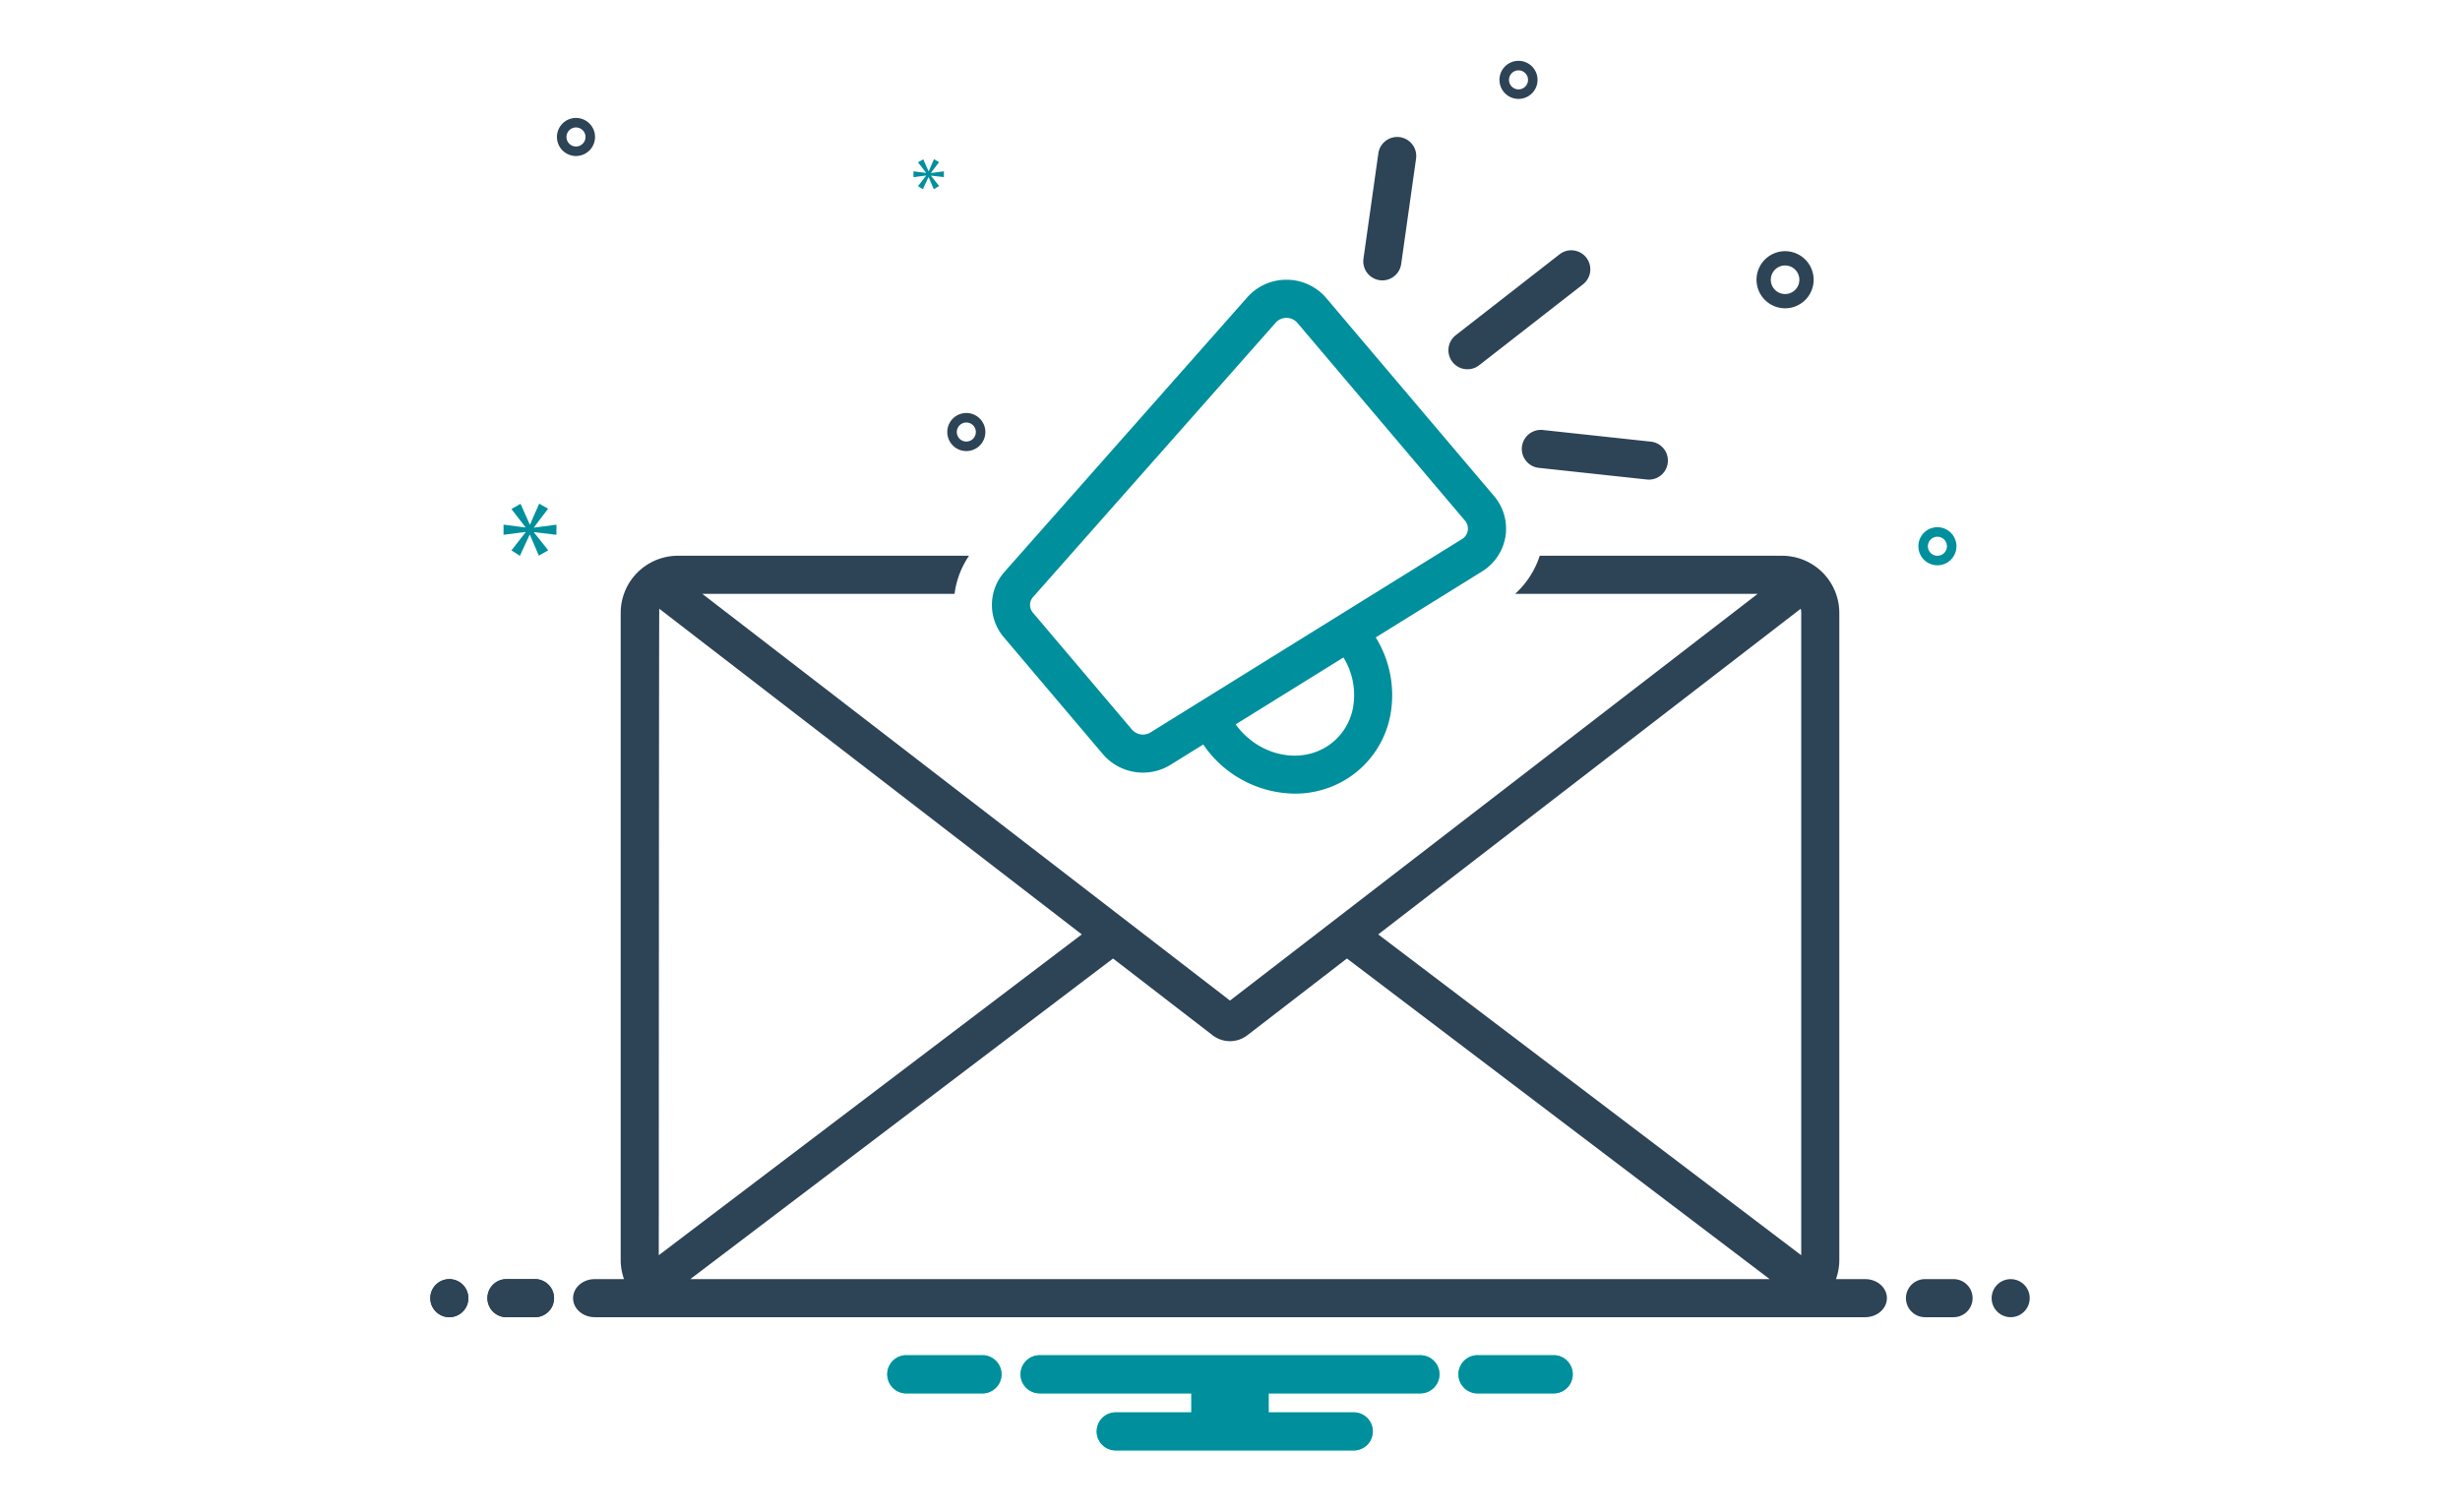 <svg xmlns="http://www.w3.org/2000/svg" width="566" height="348" viewBox="0 0 566 348"><defs><style>.a{fill:none;}.b{fill:#2d4356;}.c{fill:#0bceb2;}.d{fill:#008f9c;}</style></defs><g transform="translate(-697 -595)"><path class="a" d="M0,0H566V348H0Z" transform="translate(697 595)"/><g transform="translate(476 200.122)"><circle class="b" cx="4.381" cy="4.381" r="4.381" transform="translate(320 689.259)"/><path class="b" d="M450.952,3264.937h-6.571a4.381,4.381,0,0,0,0,8.762h6.571a4.381,4.381,0,0,0,0-8.762Z" transform="translate(-106.857 -2575.678)"/><path class="c" d="M2502.242,3424.937h-18.2a4.395,4.395,0,0,0,0,8.762h18.2a4.395,4.395,0,0,0,0-8.762Z" transform="translate(-1923.429 -2718.154)"/><path class="c" d="M1302.242,3424.937h-18.2a4.395,4.395,0,0,0,0,8.762h18.2a4.395,4.395,0,0,0,0-8.762Z" transform="translate(-854.857 -2718.154)"/><path class="c" d="M1652,3424.937h-87.619a4.381,4.381,0,0,0,0,8.762H1599.3v4.381H1581.9a4.381,4.381,0,1,0,0,8.762h54.762a4.381,4.381,0,0,0,0-8.762h-19.583V3433.7H1652a4.381,4.381,0,1,0,0-8.762Z" transform="translate(-1104.19 -2718.154)"/><circle class="b" cx="4.381" cy="4.381" r="4.381" transform="translate(320 689.259)"/><path class="b" d="M450.952,3264.937h-6.571a4.381,4.381,0,0,0,0,8.762h6.571a4.381,4.381,0,0,0,0-8.762Z" transform="translate(-106.857 -2575.678)"/><path class="d" d="M2502.242,3424.937h-18.2a4.395,4.395,0,0,0,0,8.762h18.2a4.395,4.395,0,0,0,0-8.762Z" transform="translate(-1923.429 -2718.154)"/><path class="d" d="M1302.242,3424.937h-18.2a4.395,4.395,0,0,0,0,8.762h18.2a4.395,4.395,0,0,0,0-8.762Z" transform="translate(-854.857 -2718.154)"/><path class="d" d="M1652,3424.937h-87.619a4.381,4.381,0,0,0,0,8.762H1599.3v4.381H1581.9a4.381,4.381,0,1,0,0,8.762h54.762a4.381,4.381,0,0,0,0-8.762h-19.583V3433.7H1652a4.381,4.381,0,1,0,0-8.762Z" transform="translate(-1104.19 -2718.154)"/><path class="b" d="M2463.208,1130.406a4.355,4.355,0,0,0,2.691-.926l23.888-18.619a4.38,4.38,0,0,0-5.386-6.909l-23.888,18.619a4.381,4.381,0,0,0,2.7,7.836Z" transform="translate(-1904.572 -650.546)"/><path class="b" d="M2613.051,1484.349a4.379,4.379,0,0,0,3.884,4.826l24.859,2.682a4.429,4.429,0,0,0,.477.026,4.381,4.381,0,0,0,.464-8.736l-24.859-2.682A4.378,4.378,0,0,0,2613.051,1484.349Z" transform="translate(-2041.884 -986.624)"/><path class="b" d="M2283.763,897.893a4.3,4.3,0,0,0,.619.043,4.382,4.382,0,0,0,4.331-3.767l3.425-24.243a4.381,4.381,0,0,0-8.676-1.226l-3.425,24.243A4.382,4.382,0,0,0,2283.763,897.893Z" transform="translate(-1745.328 -438.531)"/><path class="d" d="M1525.438,1274.158a12.111,12.111,0,0,0,15.536,2.413l7.525-4.672a25.8,25.8,0,0,0,21.051,11.31,22.494,22.494,0,0,0,12.178-3.51,22.163,22.163,0,0,0,9.768-14.283,25.252,25.252,0,0,0-3.309-18.158l24.461-15.187h0a11.656,11.656,0,0,0,5.389-8.077,11.536,11.536,0,0,0-2.614-9.25l-38.614-45.581a12,12,0,0,0-9.049-4.223h-.126a11.969,11.969,0,0,0-8.982,4.019l-55.855,63.177a11.467,11.467,0,0,0-.154,15.115Zm57.479-10.535a13.451,13.451,0,0,1-5.908,8.691c-6.667,4.264-15.975,1.981-21.055-5.043l24.8-15.4A16.422,16.422,0,0,1,1582.917,1263.623Zm-73.555-25.68,55.856-63.179a3.32,3.32,0,0,1,4.907.064l38.614,45.581a2.813,2.813,0,0,1-.713,4.218l-71.675,44.5a3.329,3.329,0,0,1-4.229-.633l-22.792-26.906A2.731,2.731,0,0,1,1509.362,1237.942Z" transform="translate(-1050.653 -705.68)"/><path class="b" d="M3430.952,3264.937h-6.571a4.381,4.381,0,1,0,0,8.762h6.571a4.381,4.381,0,1,0,0-8.762Z" transform="translate(-2760.476 -2575.678)"/><circle class="b" cx="4.381" cy="4.381" r="4.381" transform="translate(679.238 689.259)"/><path class="b" d="M917.294,1911.416h-6.727a13.06,13.06,0,0,0,.766-4.381V1758.083a13.157,13.157,0,0,0-13.143-13.143H842.407a20.354,20.354,0,0,1-5.659,8.762h55.807l-121.413,93.606L649.731,1753.7h58.035a20.164,20.164,0,0,1,3.33-8.762h-67a13.157,13.157,0,0,0-13.143,13.143v148.952a13.061,13.061,0,0,0,.766,4.381h-6.727c-2.757,0-4.991,1.961-4.991,4.381s2.235,4.381,4.991,4.381h292.3c2.757,0,4.991-1.961,4.991-4.381S920.051,1911.416,917.294,1911.416ZM902.46,1757.129a4.341,4.341,0,0,1,.112.954v147.833l-97.328-73.835Zm-262.634,0,97.216,74.951-97.328,73.835S639.757,1757.437,639.826,1757.129Zm104.407,80.5,22.906,17.66a6.548,6.548,0,0,0,8,0l22.91-17.664,97.27,73.79H646.965Z" transform="translate(-267.143 -1222.156)"/><path class="b" d="M3112.665,1118.08a6.571,6.571,0,1,0-6.572-6.571A6.579,6.579,0,0,0,3112.665,1118.08Zm0-9.857a3.286,3.286,0,1,1-3.286,3.286A3.289,3.289,0,0,1,3112.665,1108.223Z" transform="translate(-2480.95 -652.249)"/><path class="d" d="M3450.475,1684.937a4.381,4.381,0,1,0,4.381,4.381A4.386,4.386,0,0,0,3450.475,1684.937Zm0,6.572a2.19,2.19,0,1,1,2.19-2.19A2.193,2.193,0,0,1,3450.475,1691.508Z" transform="translate(-2783.712 -1168.725)"/><path class="b" d="M1410.475,1444.937a4.381,4.381,0,1,0,4.381,4.381A4.386,4.386,0,0,0,1410.475,1444.937Zm0,6.571a2.19,2.19,0,1,1,2.19-2.191A2.193,2.193,0,0,1,1410.475,1451.508Z" transform="translate(-967.141 -955.011)"/><path class="b" d="M2570.475,704.937a4.381,4.381,0,1,0,4.381,4.381A4.386,4.386,0,0,0,2570.475,704.937Zm0,6.571a2.19,2.19,0,1,1,2.191-2.19A2.193,2.193,0,0,1,2570.475,711.508Z" transform="translate(-2000.094 -296.059)"/><path class="b" d="M594.856,829.318a4.381,4.381,0,1,0-4.381,4.381A4.386,4.386,0,0,0,594.856,829.318Zm-6.571,0a2.19,2.19,0,1,1,2.19,2.191A2.193,2.193,0,0,1,588.284,829.318Z" transform="translate(-236.95 -402.916)"/><path class="d" d="M480.9,1640.863l3.257-4.283-2.057-1.165-2.09,4.8h-.07l-2.124-4.764-2.093,1.2,3.223,4.182v.068l-5.04-.651v2.33l5.073-.65v.068l-3.257,4.18,1.953,1.235,2.23-4.833h.067l2.057,4.8,2.16-1.233-3.29-4.113v-.068l5.174.617v-2.33l-5.174.685Z" transform="translate(-137.049 -1124.627)"/><path class="d" d="M1337.871,915.459,1336,917.866l1.125.711,1.284-2.783h.038l1.185,2.763,1.244-.71-1.895-2.369v-.039l2.979.355v-1.342l-2.979.395v-.039l1.875-2.467-1.184-.671-1.2,2.762h-.04l-1.223-2.743-1.205.691,1.856,2.408v.039l-2.9-.375v1.342l2.922-.374Z" transform="translate(-903.788 -480.149)"/></g></g></svg>